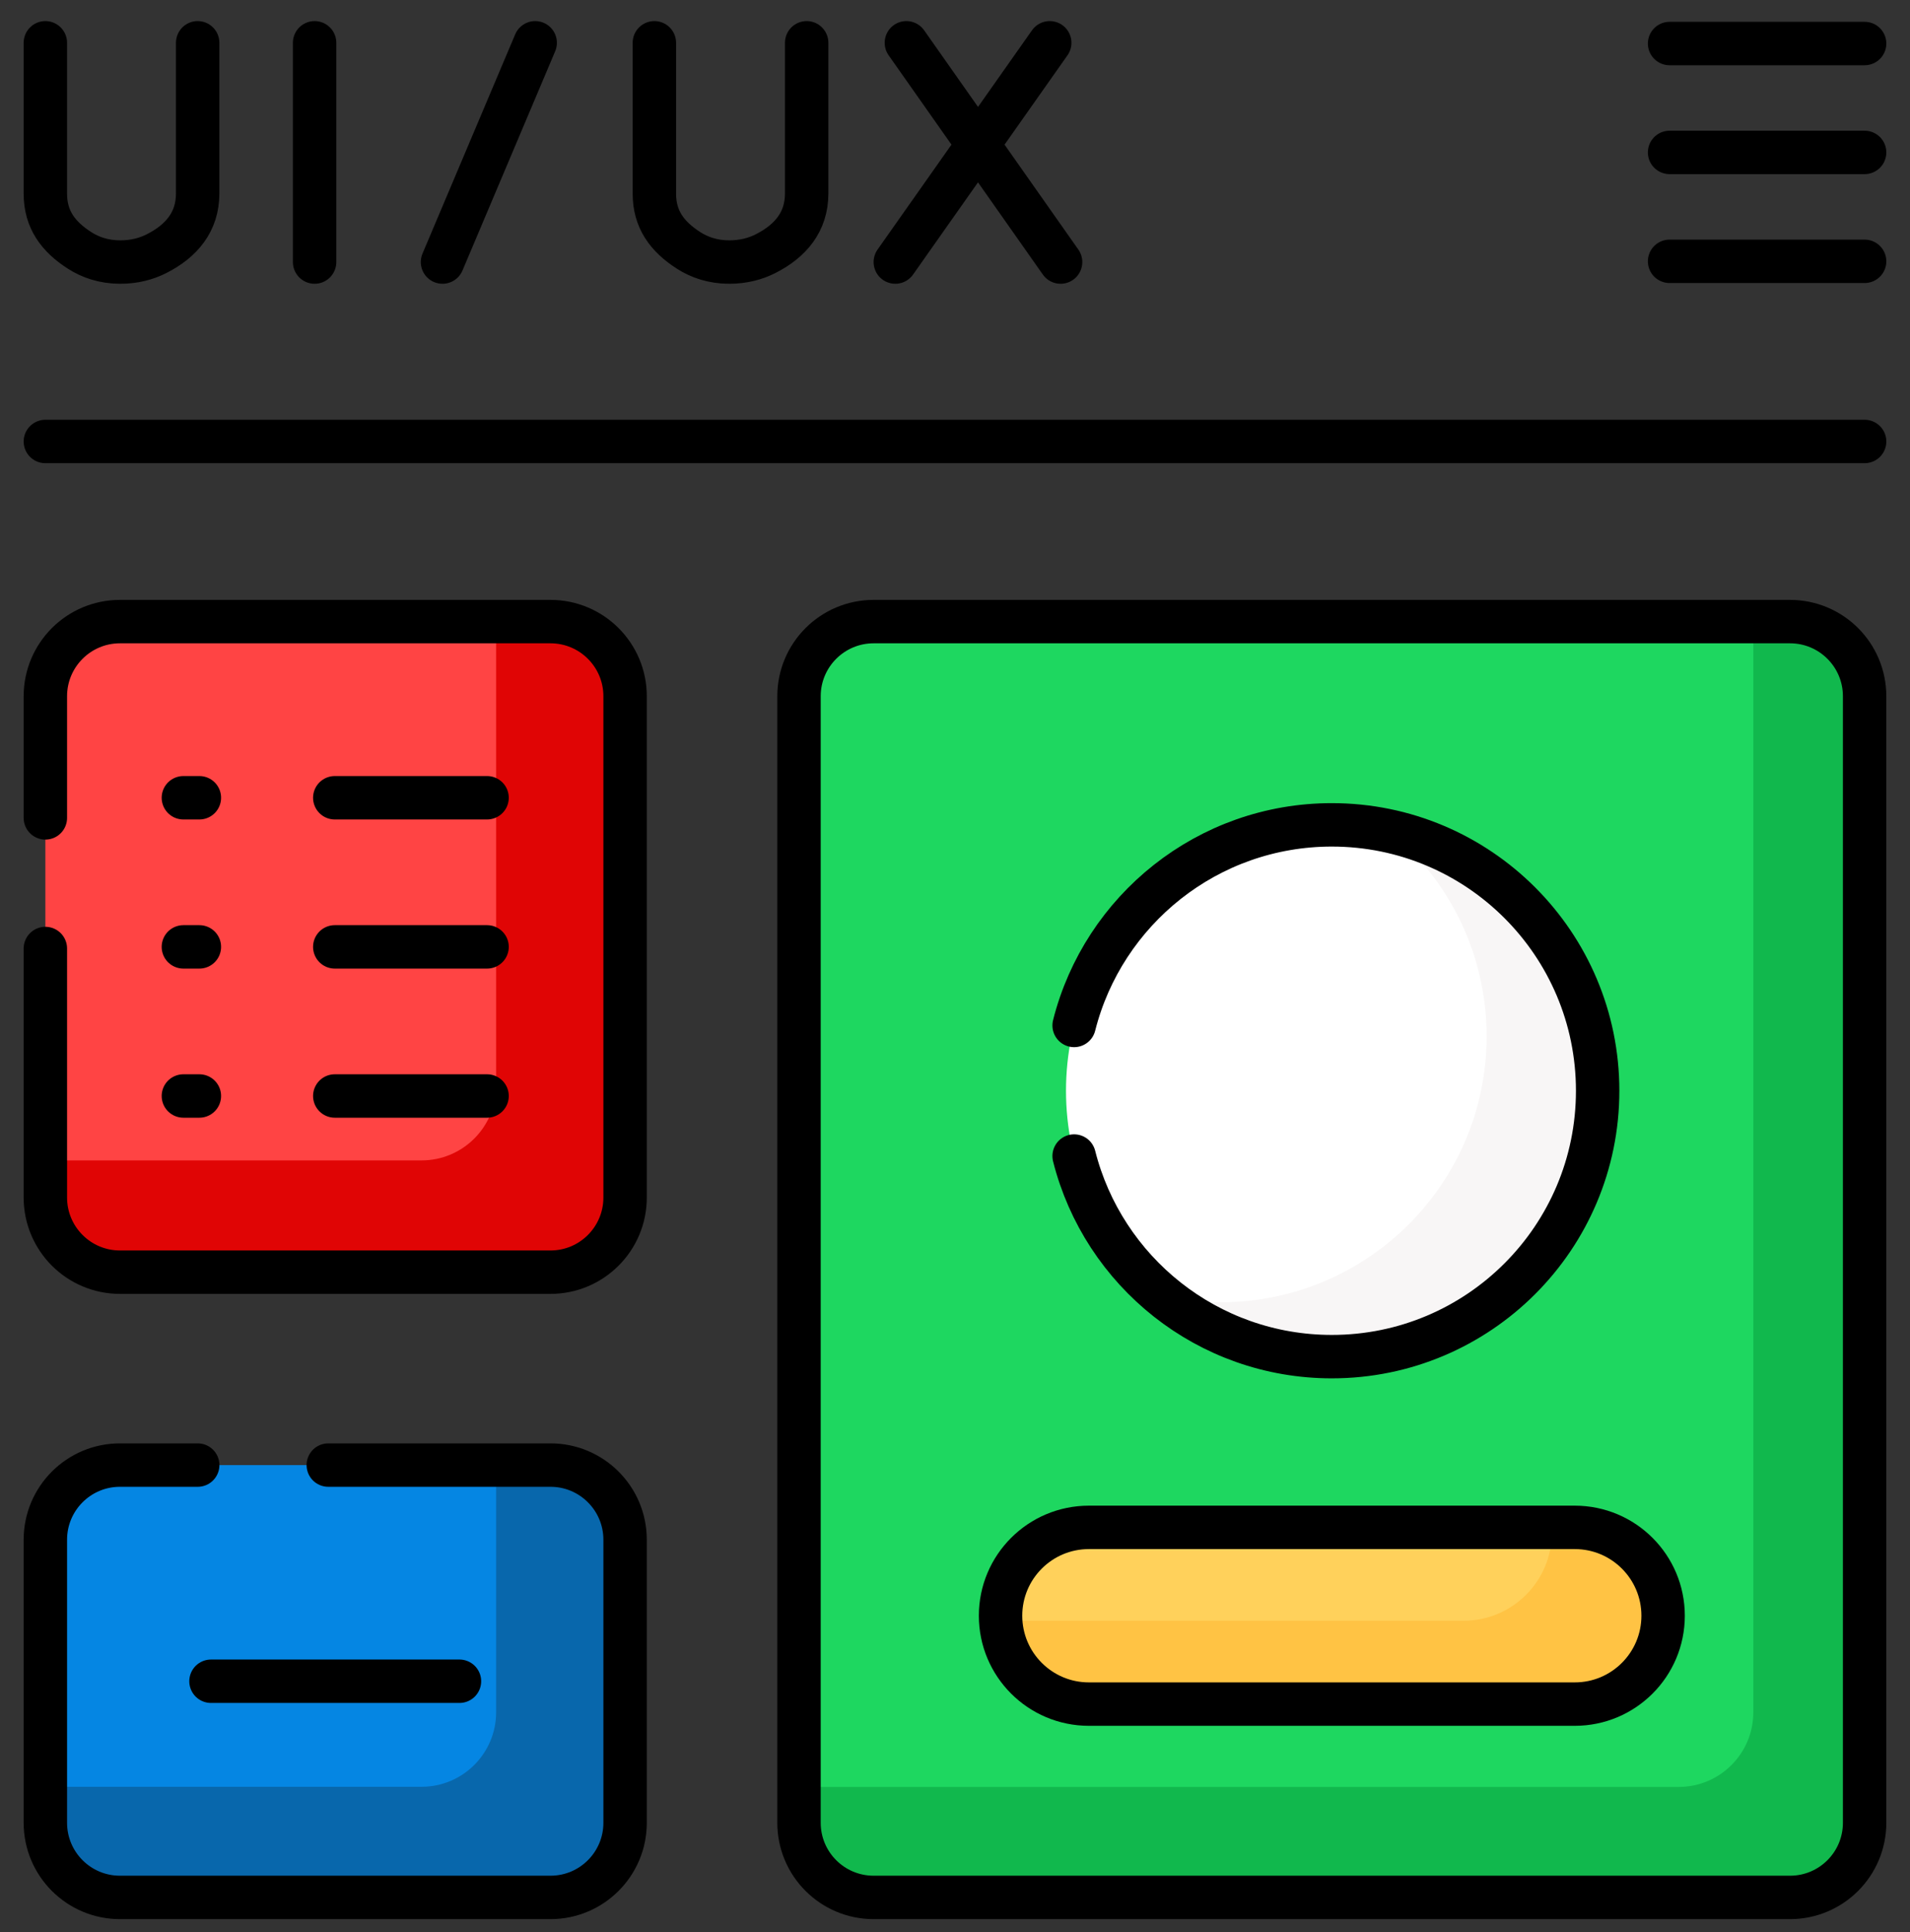 <svg width="88" height="89" viewBox="0 0 88 89" fill="none" xmlns="http://www.w3.org/2000/svg">
<rect x="0" y="0" width="88" height="89" fill="#333333" stroke="none"/>
<g clip-path="url(#clip0_816_1045)">
<path d="M82.472 87.393H40.251C38.352 87.393 36.813 85.854 36.813 83.955V32.067C36.813 30.169 38.352 28.63 40.251 28.63H82.472C84.371 28.63 85.91 30.169 85.91 32.067V83.955C85.91 85.854 84.371 87.393 82.472 87.393Z" fill="#1ED760"/>
<path d="M82.472 28.63H80.781V78.867C80.781 80.765 79.242 82.304 77.344 82.304H36.813V83.955C36.813 85.854 38.352 87.393 40.251 87.393H82.472C84.371 87.393 85.91 85.854 85.91 83.955V32.067C85.91 30.169 84.371 28.63 82.472 28.63Z" fill="#11B84D"/>
<path d="M61.361 62.485C68.125 62.485 73.608 57.002 73.608 50.239C73.608 43.475 68.125 37.992 61.361 37.992C54.597 37.992 49.114 43.475 49.114 50.239C49.114 57.002 54.597 62.485 61.361 62.485Z" fill="white"/>
<path d="M64.047 38.291C66.763 40.537 68.493 43.932 68.493 47.732C68.493 54.496 63.01 59.979 56.246 59.979C55.343 59.978 54.442 59.878 53.56 59.68C55.679 61.432 58.397 62.486 61.361 62.486C68.125 62.486 73.608 57.002 73.608 50.239C73.608 44.398 69.519 39.516 64.047 38.291Z" fill="#F8F6F6"/>
<path d="M72.555 78.489H50.169C47.921 78.489 46.099 76.667 46.099 74.419C46.099 72.171 47.921 70.349 50.169 70.349H72.555C74.803 70.349 76.625 72.171 76.625 74.419C76.625 76.667 74.803 78.489 72.555 78.489Z" fill="#FFD15B"/>
<path d="M72.554 70.349H71.493C71.497 70.425 71.5 70.502 71.5 70.58C71.5 72.828 69.677 74.65 67.43 74.65H46.105C46.225 76.79 47.998 78.489 50.169 78.489H72.555C74.803 78.489 76.625 76.667 76.625 74.419C76.625 72.171 74.802 70.349 72.554 70.349Z" fill="#FFC344"/>
<path d="M25.363 87.392H5.527C3.629 87.392 2.09 85.853 2.09 83.955V70.917C2.09 69.019 3.629 67.48 5.527 67.48H25.363C27.261 67.48 28.8 69.019 28.8 70.917V83.955C28.8 85.853 27.261 87.392 25.363 87.392Z" fill="#0586E3"/>
<path d="M25.363 67.48H22.859V78.86C22.859 80.759 21.32 82.297 19.422 82.297H2.09V83.955C2.09 85.853 3.629 87.392 5.527 87.392H25.363C27.261 87.392 28.8 85.853 28.8 83.955V70.917C28.8 69.019 27.261 67.48 25.363 67.48Z" fill="#0867AC"/>
<path d="M25.363 58.595H5.527C3.629 58.595 2.09 57.056 2.09 55.157V32.067C2.09 30.169 3.629 28.63 5.527 28.63H25.363C27.261 28.63 28.8 30.169 28.8 32.067V55.157C28.8 57.056 27.261 58.595 25.363 58.595Z" fill="#FF4444"/>
<path d="M25.363 28.63H22.859V50.01C22.859 51.908 21.32 53.447 19.422 53.447H2.09V55.157C2.09 57.056 3.629 58.595 5.527 58.595H25.363C27.261 58.595 28.8 57.056 28.8 55.157V32.067C28.8 30.169 27.261 28.63 25.363 28.63Z" fill="#E00505"/>
<path d="M21.169 77.436H9.721M15.424 36.744H22.441M15.424 43.612H22.441M15.424 50.48H22.441M8.449 36.744H9.186M8.449 43.612H9.186M8.449 50.48H9.186M14.495 1.971V12.07M2.09 1.971V8.92C2.09 10.104 2.677 10.9 3.674 11.538C4.16 11.848 4.773 12.069 5.536 12.07C6.196 12.071 6.748 11.918 7.204 11.688C8.366 11.103 9.107 10.214 9.107 8.913V1.971M41.76 1.971L48.865 12.07M48.365 1.971L41.25 12.07M30.149 1.971V8.92C30.149 10.104 30.736 10.9 31.733 11.538C32.219 11.848 32.832 12.069 33.595 12.07C34.255 12.071 34.807 11.918 35.263 11.688C36.425 11.103 37.166 10.214 37.166 8.913V1.971M24.658 1.971L20.387 12.07M2.09 20.334H85.909M76.923 2.005H85.909M85.909 7.02H76.923M85.909 12.036H76.923M9.109 67.48H5.527C3.629 67.48 2.09 69.019 2.09 70.917V83.955C2.09 85.854 3.629 87.393 5.527 87.393H25.363C27.261 87.393 28.8 85.854 28.8 83.955V70.917C28.8 69.019 27.261 67.48 25.363 67.48H15.125M2.09 43.687V55.157C2.09 57.056 3.629 58.595 5.527 58.595H25.363C27.261 58.595 28.8 57.056 28.8 55.157V32.067C28.8 30.169 27.261 28.63 25.363 28.63H5.527C3.629 28.63 2.09 30.169 2.09 32.067V37.671M82.472 87.393H40.251C38.352 87.393 36.813 85.854 36.813 83.955V32.067C36.813 30.169 38.352 28.63 40.251 28.63H82.472C84.371 28.63 85.909 30.169 85.909 32.067V83.955C85.909 85.854 84.371 87.393 82.472 87.393Z" stroke="black" stroke-width="2" stroke-miterlimit="10" stroke-linecap="round" stroke-linejoin="round"/>
<path d="M49.488 53.246C50.829 58.556 55.636 62.485 61.362 62.485C68.126 62.485 73.609 57.002 73.609 50.239C73.609 43.475 68.126 37.992 61.362 37.992C55.636 37.992 50.829 41.921 49.488 47.231M72.555 78.489H50.169C47.921 78.489 46.099 76.667 46.099 74.419C46.099 72.171 47.921 70.349 50.169 70.349H72.555C74.803 70.349 76.625 72.171 76.625 74.419C76.625 76.667 74.803 78.489 72.555 78.489Z" stroke="black" stroke-width="2" stroke-miterlimit="10" stroke-linecap="round" stroke-linejoin="round"/>
</g>
<defs>
<clipPath id="clip0_816_1045">
<rect width="88" height="88" fill="white" transform="translate(0 0.682)"/>
</clipPath>
</defs>
</svg>
